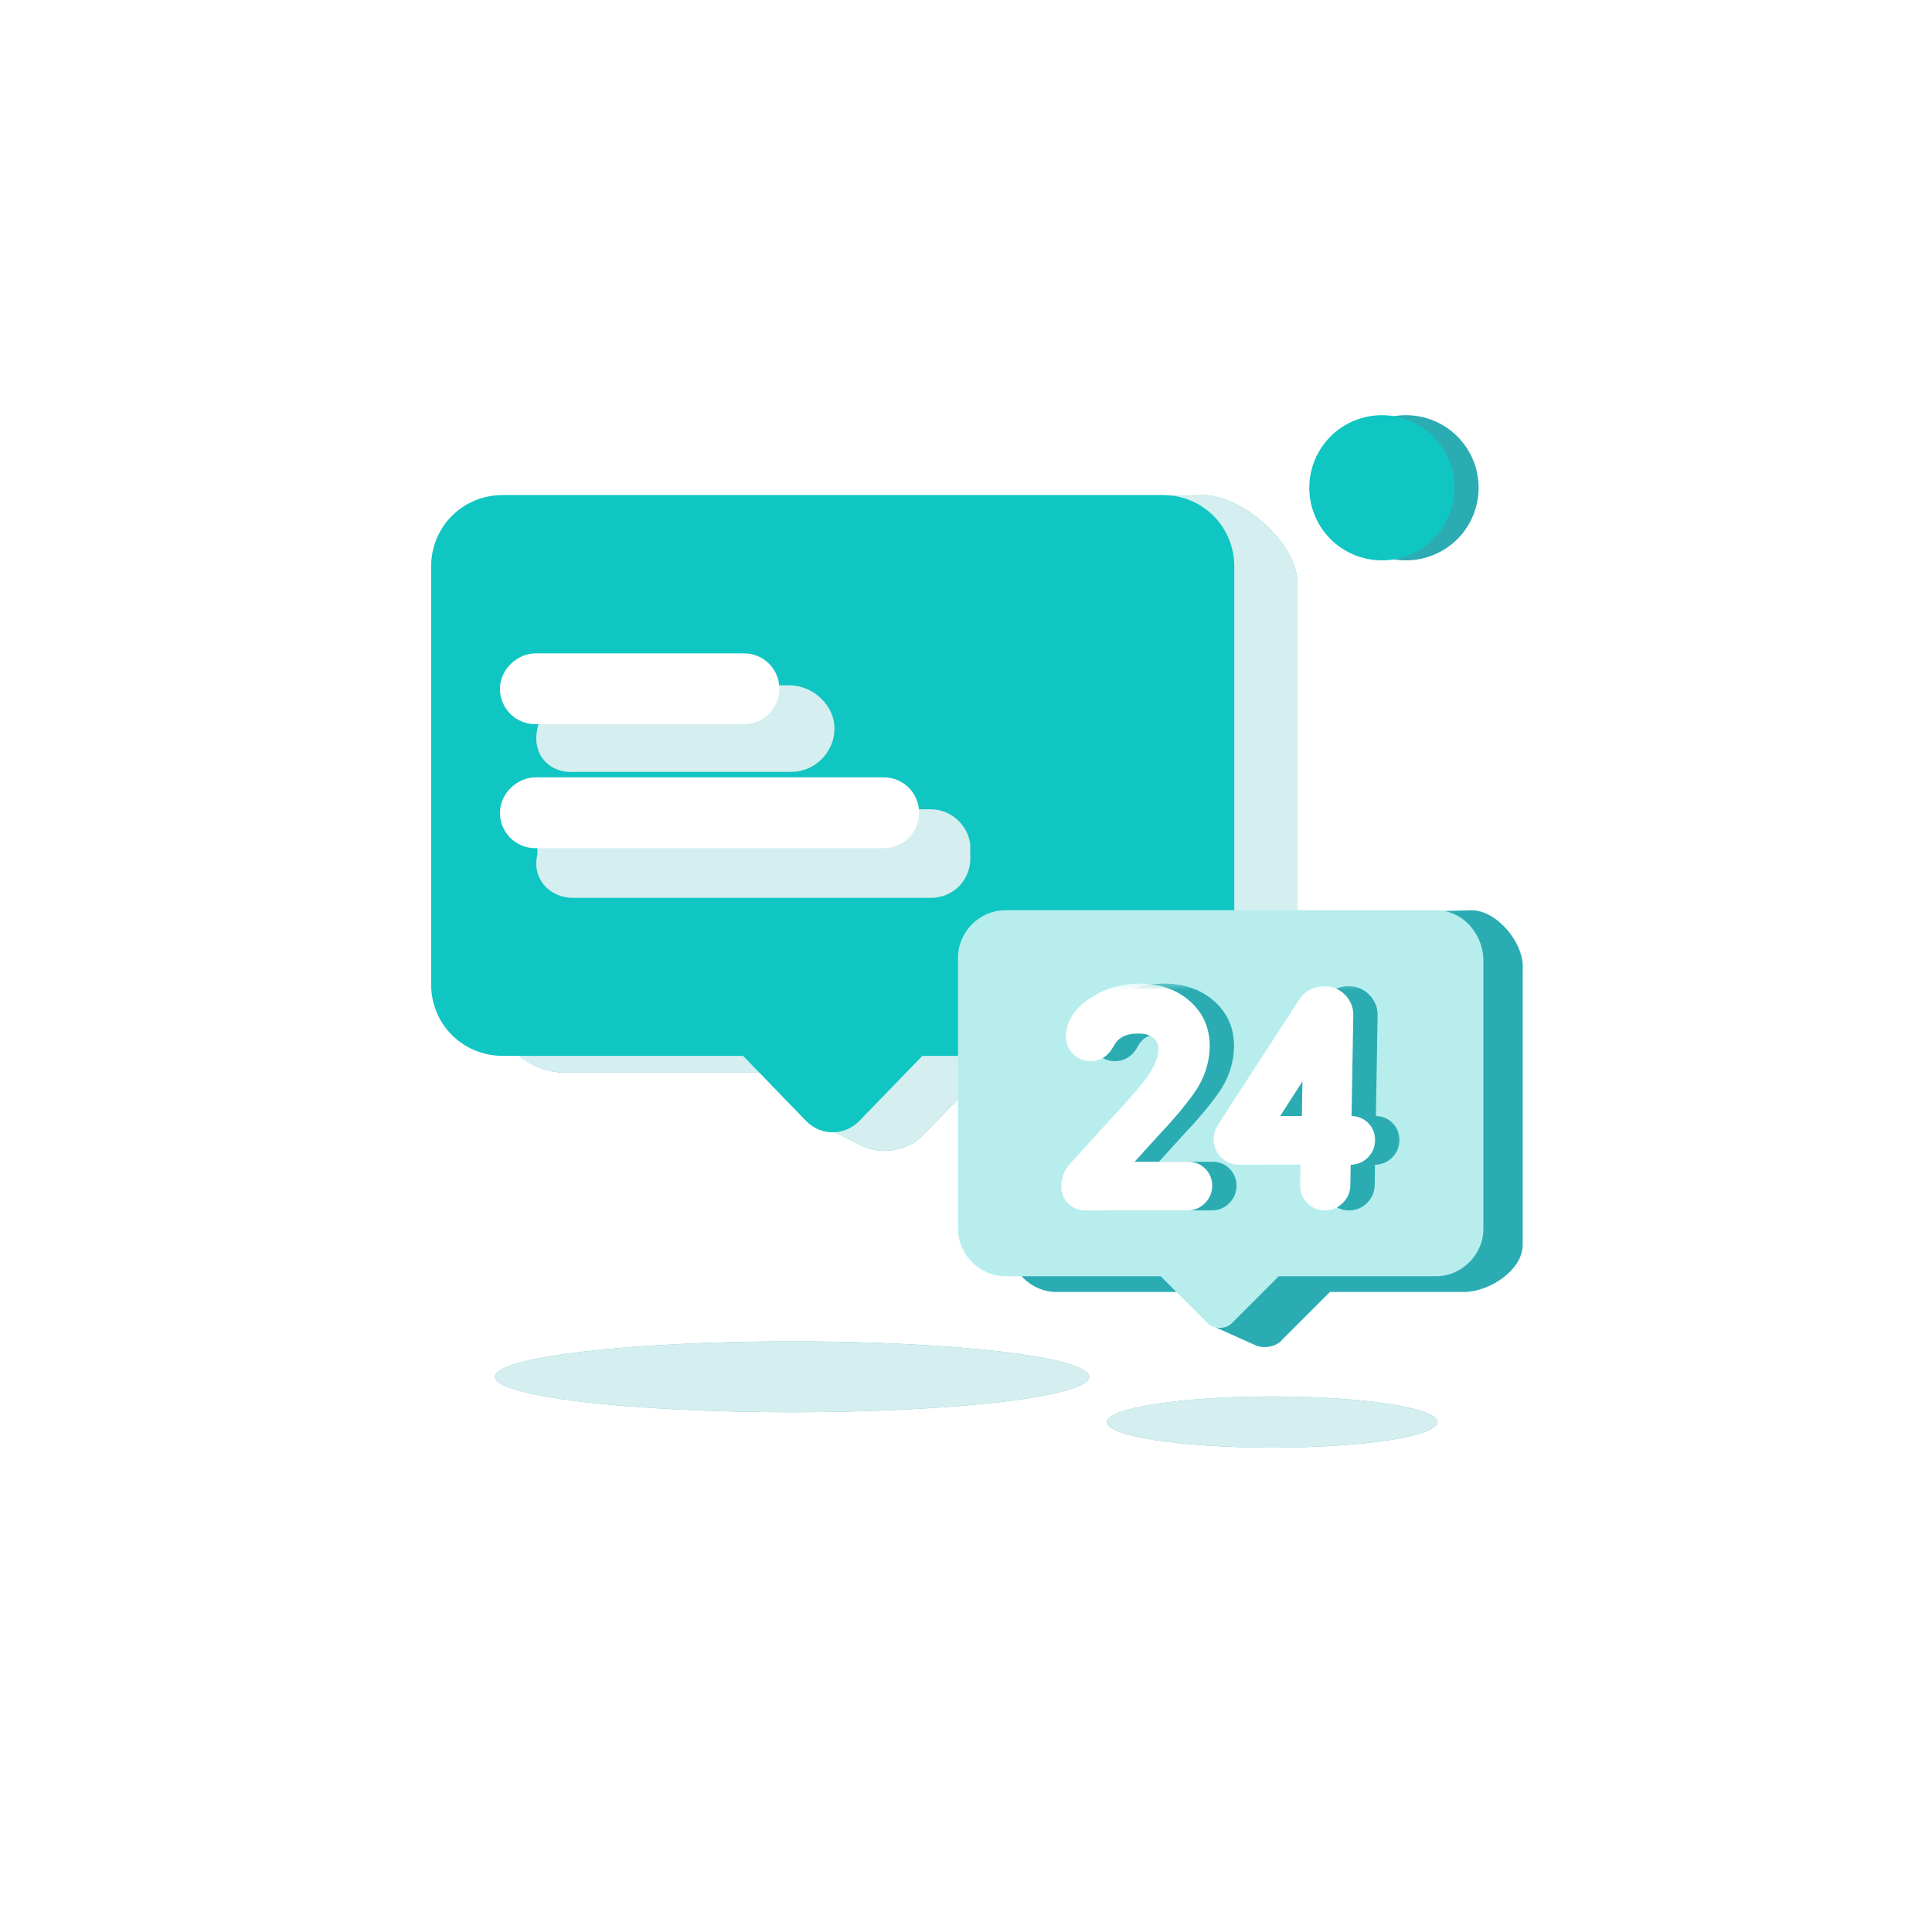 <svg width="121" height="120" viewBox="0 0 121 120" fill="none" xmlns="http://www.w3.org/2000/svg">
<g id="Frame">
<g id="Frame 2147229137">
<g id="Vector">
<path d="M31 86.218C31 86.51 31.481 86.798 32.416 87.067C33.351 87.336 34.722 87.581 36.45 87.787C38.178 87.993 40.229 88.156 42.487 88.268C44.744 88.379 47.164 88.437 49.608 88.437C52.052 88.437 54.471 88.379 56.729 88.268C58.987 88.156 61.038 87.993 62.766 87.787C64.494 87.581 65.865 87.336 66.8 87.067C67.735 86.798 68.216 86.51 68.216 86.218C68.216 85.927 67.735 85.638 66.8 85.369C65.865 85.1 64.494 84.856 62.766 84.65C61.038 84.444 58.987 84.28 56.729 84.169C54.471 84.057 52.052 84 49.608 84C47.164 84 44.744 84.057 42.487 84.169C40.229 84.28 38.178 84.444 36.45 84.65C34.722 84.856 33.351 85.1 32.416 85.369C31.481 85.638 31 85.927 31 86.218Z" fill="#2BACB2"/>
<path d="M31 86.218C31 86.51 31.481 86.798 32.416 87.067C33.351 87.336 34.722 87.581 36.45 87.787C38.178 87.993 40.229 88.156 42.487 88.268C44.744 88.379 47.164 88.437 49.608 88.437C52.052 88.437 54.471 88.379 56.729 88.268C58.987 88.156 61.038 87.993 62.766 87.787C64.494 87.581 65.865 87.336 66.8 87.067C67.735 86.798 68.216 86.51 68.216 86.218C68.216 85.927 67.735 85.638 66.8 85.369C65.865 85.1 64.494 84.856 62.766 84.65C61.038 84.444 58.987 84.28 56.729 84.169C54.471 84.057 52.052 84 49.608 84C47.164 84 44.744 84.057 42.487 84.169C40.229 84.28 38.178 84.444 36.45 84.65C34.722 84.856 33.351 85.1 32.416 85.369C31.481 85.638 31 85.927 31 86.218Z" fill="white" fill-opacity="0.8"/>
</g>
<g id="Vector_2">
<path d="M69.328 89.052C69.328 89.477 70.419 89.885 72.36 90.185C74.301 90.485 76.934 90.654 79.68 90.654C82.425 90.654 85.058 90.485 86.999 90.185C88.94 89.885 90.031 89.477 90.031 89.052C90.031 88.627 88.94 88.22 86.999 87.919C85.058 87.619 82.425 87.45 79.68 87.45C76.934 87.45 74.301 87.619 72.36 87.919C70.419 88.22 69.328 88.627 69.328 89.052Z" fill="#2BACB2"/>
<path d="M69.328 89.052C69.328 89.477 70.419 89.885 72.36 90.185C74.301 90.485 76.934 90.654 79.68 90.654C82.425 90.654 85.058 90.485 86.999 90.185C88.94 89.885 90.031 89.477 90.031 89.052C90.031 88.627 88.94 88.22 86.999 87.919C85.058 87.619 82.425 87.45 79.68 87.45C76.934 87.45 74.301 87.619 72.36 87.919C70.419 88.22 69.328 88.627 69.328 89.052Z" fill="white" fill-opacity="0.8"/>
</g>
<path id="Vector_3" d="M64.339 47.2H37.844C36.982 47.2 36.242 47.816 36.242 48.556C36.242 49.295 36.982 49.911 37.844 49.911H64.339C65.201 49.911 65.941 49.295 65.941 48.556C65.941 47.816 65.201 47.2 64.339 47.2Z" fill="black"/>
<g id="Vector_4">
<path d="M75.323 31L35.45 32.056C32.941 32.056 30.961 34.037 30.961 36.545V62.687C30.961 65.196 32.941 67.176 35.45 67.176H50.501L51.954 70.741L54.066 71.797C55.254 72.325 56.839 72.061 57.763 71.137L61.724 67.044H76.775C79.284 67.044 81.264 65.064 81.264 62.555V36.545C81.264 34.037 77.832 31 75.323 31Z" fill="#2BACB2"/>
<path d="M75.323 31L35.45 32.056C32.941 32.056 30.961 34.037 30.961 36.545V62.687C30.961 65.196 32.941 67.176 35.45 67.176H50.501L51.954 70.741L54.066 71.797C55.254 72.325 56.839 72.061 57.763 71.137L61.724 67.044H76.775C79.284 67.044 81.264 65.064 81.264 62.555V36.545C81.264 34.037 77.832 31 75.323 31Z" fill="white" fill-opacity="0.8"/>
</g>
<path id="Vector_5" d="M72.814 31H31.489C28.98 31 27 32.98 27 35.489V61.631C27 64.139 28.98 66.12 31.489 66.12H46.54L50.501 70.213C51.425 71.137 52.878 71.137 53.802 70.213L57.763 66.12H72.814C75.323 66.12 77.303 64.139 77.303 61.631V35.489C77.303 32.98 75.323 31 72.814 31Z" fill="#0FC6C2"/>
<g id="Vector_6" filter="url(#filter0_d_2531_28595)">
<path d="M33.658 43.626C33.904 42.147 35.383 40.915 36.985 40.915H49.431C50.91 40.915 52.265 42.147 52.265 43.626C52.265 45.105 51.033 46.337 49.554 46.337H35.999C34.397 46.46 33.288 45.228 33.658 43.626ZM33.658 50.897C33.904 49.664 35.013 48.679 36.245 48.679H58.304C59.536 48.679 60.645 49.664 60.768 50.897V51.513C60.892 52.992 59.782 54.224 58.304 54.224H35.876C34.397 54.224 33.288 52.992 33.658 51.513V50.897Z" fill="#2BACB2"/>
<path d="M33.658 43.626C33.904 42.147 35.383 40.915 36.985 40.915H49.431C50.91 40.915 52.265 42.147 52.265 43.626C52.265 45.105 51.033 46.337 49.554 46.337H35.999C34.397 46.46 33.288 45.228 33.658 43.626ZM33.658 50.897C33.904 49.664 35.013 48.679 36.245 48.679H58.304C59.536 48.679 60.645 49.664 60.768 50.897V51.513C60.892 52.992 59.782 54.224 58.304 54.224H35.876C34.397 54.224 33.288 52.992 33.658 51.513V50.897Z" fill="white" fill-opacity="0.8"/>
</g>
<path id="Vector_7" d="M33.531 40.915H46.593C47.825 40.915 48.811 41.901 48.811 43.133C48.811 44.365 47.825 45.351 46.593 45.351H33.531C32.298 45.351 31.312 44.365 31.312 43.133C31.312 41.901 32.422 40.915 33.531 40.915ZM33.531 48.679H55.343C56.575 48.679 57.561 49.664 57.561 50.897C57.561 52.129 56.575 53.115 55.343 53.115H33.531C32.298 53.115 31.312 52.129 31.312 50.897C31.312 49.664 32.422 48.679 33.531 48.679Z" fill="white"/>
<path id="Vector_8" d="M92.162 57L66.161 57.739C64.559 57.739 63.203 59.095 63.203 60.697V77.949C63.203 79.551 64.559 80.907 66.161 80.907H75.896L76.142 83.125L78.607 84.234C79.1 84.481 79.963 84.357 80.332 83.864L83.29 80.907H91.669C93.271 80.907 95.366 79.551 95.366 77.949V60.697C95.49 59.095 93.764 57 92.162 57Z" fill="#2BACB2"/>
<path id="Vector_9" d="M89.945 57H62.958C61.355 57 60 58.355 60 59.958V76.963C60 78.565 61.355 79.921 62.958 79.921H72.693L75.65 82.879C76.02 83.248 76.759 83.248 77.129 82.879L80.087 79.921H89.945C91.547 79.921 92.903 78.565 92.903 76.963V59.958C92.779 58.355 91.547 57 89.945 57Z" fill="#B7EEED"/>
<g id="24">
<mask id="path-10-outside-1_2531_28595" maskUnits="userSpaceOnUse" x="66.963" y="61.496" width="21.262" height="14.998" fill="black">
<rect fill="white" x="66.963" y="61.496" width="21.262" height="14.998"/>
<path d="M71.285 73.33H75.944C76.202 73.33 76.422 73.421 76.602 73.605C76.782 73.788 76.87 74.014 76.865 74.284C76.86 74.543 76.765 74.763 76.578 74.947C76.392 75.13 76.169 75.222 75.91 75.222H69.505C69.236 75.222 69.011 75.13 68.831 74.947C68.651 74.763 68.563 74.543 68.568 74.284C68.574 73.896 68.71 73.551 68.974 73.249L72.437 69.448C73.206 68.608 73.746 67.939 74.057 67.443C74.445 66.829 74.644 66.257 74.653 65.729C74.661 65.244 74.501 64.861 74.171 64.581C73.853 64.29 73.403 64.144 72.82 64.144C71.85 64.144 71.17 64.5 70.78 65.212C70.713 65.341 70.647 65.443 70.581 65.519C70.393 65.756 70.143 65.874 69.83 65.874C69.561 65.874 69.331 65.778 69.14 65.583C68.949 65.389 68.856 65.158 68.861 64.888C68.874 64.166 69.289 63.535 70.107 62.996C70.936 62.446 71.863 62.171 72.887 62.171C74.009 62.171 74.93 62.489 75.653 63.125C76.375 63.761 76.727 64.581 76.71 65.583C76.683 66.5 76.393 67.346 75.84 68.122C75.299 68.888 74.583 69.74 73.693 70.677L71.285 73.33ZM85.582 70.467H86.148C86.407 70.467 86.626 70.559 86.806 70.742C86.987 70.925 87.074 71.152 87.07 71.421C87.065 71.68 86.97 71.901 86.783 72.084C86.597 72.268 86.374 72.359 86.115 72.359H85.549L85.516 74.235C85.512 74.505 85.41 74.737 85.213 74.931C85.016 75.125 84.777 75.222 84.496 75.222C84.227 75.222 83.997 75.125 83.806 74.931C83.615 74.737 83.522 74.505 83.527 74.235L83.56 72.359H79.128C78.848 72.359 78.607 72.257 78.406 72.052C78.204 71.847 78.106 71.599 78.111 71.308C78.114 71.125 78.171 70.942 78.282 70.758L83.335 62.964C83.602 62.543 83.977 62.333 84.463 62.333C84.808 62.333 85.102 62.457 85.346 62.705C85.589 62.953 85.708 63.249 85.702 63.594L85.582 70.467ZM83.708 65.697L80.649 70.467H83.625L83.708 65.697Z"/>
</mask>
<path d="M71.285 73.33H75.944C76.202 73.33 76.422 73.421 76.602 73.605C76.782 73.788 76.87 74.014 76.865 74.284C76.86 74.543 76.765 74.763 76.578 74.947C76.392 75.13 76.169 75.222 75.91 75.222H69.505C69.236 75.222 69.011 75.13 68.831 74.947C68.651 74.763 68.563 74.543 68.568 74.284C68.574 73.896 68.71 73.551 68.974 73.249L72.437 69.448C73.206 68.608 73.746 67.939 74.057 67.443C74.445 66.829 74.644 66.257 74.653 65.729C74.661 65.244 74.501 64.861 74.171 64.581C73.853 64.29 73.403 64.144 72.82 64.144C71.85 64.144 71.17 64.5 70.78 65.212C70.713 65.341 70.647 65.443 70.581 65.519C70.393 65.756 70.143 65.874 69.83 65.874C69.561 65.874 69.331 65.778 69.14 65.583C68.949 65.389 68.856 65.158 68.861 64.888C68.874 64.166 69.289 63.535 70.107 62.996C70.936 62.446 71.863 62.171 72.887 62.171C74.009 62.171 74.93 62.489 75.653 63.125C76.375 63.761 76.727 64.581 76.71 65.583C76.683 66.5 76.393 67.346 75.84 68.122C75.299 68.888 74.583 69.74 73.693 70.677L71.285 73.33ZM85.582 70.467H86.148C86.407 70.467 86.626 70.559 86.806 70.742C86.987 70.925 87.074 71.152 87.07 71.421C87.065 71.68 86.97 71.901 86.783 72.084C86.597 72.268 86.374 72.359 86.115 72.359H85.549L85.516 74.235C85.512 74.505 85.41 74.737 85.213 74.931C85.016 75.125 84.777 75.222 84.496 75.222C84.227 75.222 83.997 75.125 83.806 74.931C83.615 74.737 83.522 74.505 83.527 74.235L83.56 72.359H79.128C78.848 72.359 78.607 72.257 78.406 72.052C78.204 71.847 78.106 71.599 78.111 71.308C78.114 71.125 78.171 70.942 78.282 70.758L83.335 62.964C83.602 62.543 83.977 62.333 84.463 62.333C84.808 62.333 85.102 62.457 85.346 62.705C85.589 62.953 85.708 63.249 85.702 63.594L85.582 70.467ZM83.708 65.697L80.649 70.467H83.625L83.708 65.697Z" fill="#2BACB2"/>
<path d="M71.285 73.33L70.861 72.946L69.988 73.907H71.275L71.285 73.33ZM76.578 74.947L76.177 74.538L76.578 74.947ZM68.831 74.947L68.415 75.355H68.415L68.831 74.947ZM68.974 73.249L68.55 72.864L68.542 72.873L68.974 73.249ZM72.437 69.448L72.014 69.063L72.013 69.064L72.437 69.448ZM74.057 67.443L73.57 67.141L73.569 67.143L74.057 67.443ZM74.171 64.581L73.778 65.01L73.785 65.017L73.793 65.023L74.171 64.581ZM70.78 65.212L70.274 64.941L70.268 64.953L70.78 65.212ZM70.581 65.519L70.149 65.143L70.139 65.154L70.13 65.166L70.581 65.519ZM69.14 65.583L68.724 65.992L68.724 65.992L69.14 65.583ZM70.107 62.996L70.419 63.477L70.421 63.476L70.107 62.996ZM75.653 63.125L75.266 63.562L75.266 63.562L75.653 63.125ZM76.71 65.583L77.287 65.59L77.287 65.583H76.71ZM75.84 68.122L75.371 67.793L75.371 67.794L75.84 68.122ZM73.693 70.677L73.277 70.284L73.268 70.293L73.693 70.677ZM71.275 73.907H75.933L75.954 72.752H71.295L71.275 73.907ZM75.933 73.907C76.039 73.907 76.112 73.938 76.186 74.013L77.017 73.196C76.731 72.905 76.366 72.752 75.954 72.752L75.933 73.907ZM76.186 74.013C76.255 74.083 76.289 74.161 76.287 74.284H77.442C77.45 73.868 77.309 73.492 77.017 73.196L76.186 74.013ZM76.287 74.284C76.285 74.389 76.254 74.463 76.177 74.538L76.98 75.355C77.276 75.064 77.435 74.696 77.442 74.284H76.287ZM76.177 74.538C76.1 74.614 76.026 74.644 75.921 74.644L75.9 75.799C76.313 75.799 76.683 75.647 76.98 75.355L76.177 74.538ZM75.921 74.644H69.516L69.495 75.799H75.9L75.921 74.644ZM69.516 74.644C69.392 74.644 69.316 74.609 69.247 74.538L68.415 75.355C68.707 75.651 69.079 75.799 69.495 75.799L69.516 74.644ZM69.247 74.538C69.173 74.463 69.143 74.389 69.145 74.284H67.99C67.983 74.696 68.129 75.064 68.415 75.355L69.247 74.538ZM69.145 74.284C69.15 74.037 69.231 73.825 69.406 73.625L68.542 72.873C68.189 73.277 67.999 73.754 67.99 74.284H69.145ZM69.398 73.634L72.861 69.833L72.013 69.064L68.55 72.864L69.398 73.634ZM72.86 69.834C73.635 68.987 74.205 68.286 74.545 67.743L73.569 67.143C73.287 67.592 72.777 68.228 72.014 69.063L72.86 69.834ZM74.544 67.745C74.969 67.072 75.219 66.396 75.231 65.729H74.075C74.068 66.118 73.921 66.585 73.57 67.141L74.544 67.745ZM75.231 65.729C75.242 65.095 75.024 64.541 74.55 64.138L73.793 65.023C73.978 65.181 74.081 65.393 74.075 65.729H75.231ZM74.565 64.151C74.112 63.737 73.507 63.567 72.831 63.567L72.81 64.722C73.299 64.722 73.595 64.843 73.778 65.01L74.565 64.151ZM72.831 63.567C71.699 63.567 70.791 63.998 70.275 64.941L71.286 65.482C71.549 65.002 72.001 64.722 72.81 64.722L72.831 63.567ZM70.268 64.953C70.214 65.058 70.173 65.115 70.149 65.143L71.013 65.895C71.121 65.771 71.212 65.624 71.292 65.47L70.268 64.953ZM70.13 65.166C70.06 65.254 69.983 65.297 69.841 65.297L69.82 66.452C70.303 66.452 70.727 66.258 71.031 65.872L70.13 65.166ZM69.841 65.297C69.727 65.297 69.642 65.263 69.556 65.175L68.724 65.992C69.019 66.292 69.394 66.452 69.82 66.452L69.841 65.297ZM69.556 65.175C69.469 65.087 69.437 65.001 69.439 64.888H68.283C68.276 65.314 68.43 65.692 68.724 65.992L69.556 65.175ZM69.439 64.888C69.447 64.422 69.702 63.949 70.419 63.477L69.795 62.515C68.876 63.121 68.3 63.909 68.283 64.888H69.439ZM70.421 63.476C71.15 62.992 71.963 62.749 72.877 62.749L72.897 61.594C71.763 61.594 70.723 61.9 69.794 62.516L70.421 63.476ZM72.877 62.749C73.882 62.749 74.663 63.031 75.266 63.562L76.039 62.689C75.197 61.948 74.135 61.594 72.897 61.594L72.877 62.749ZM75.266 63.562C75.859 64.084 76.147 64.742 76.132 65.583H77.287C77.307 64.42 76.89 63.439 76.039 62.689L75.266 63.562ZM76.132 65.577C76.109 66.374 75.859 67.108 75.371 67.793L76.309 68.452C76.927 67.584 77.257 66.626 77.287 65.59L76.132 65.577ZM75.371 67.794C74.85 68.53 74.154 69.359 73.277 70.284L74.109 71.071C75.011 70.12 75.747 69.246 76.31 68.45L75.371 67.794ZM73.268 70.293L70.861 72.946L71.71 73.714L74.118 71.061L73.268 70.293ZM85.582 70.467H85.004L84.994 71.045H85.572L85.582 70.467ZM86.806 70.742L86.391 71.151H86.391L86.806 70.742ZM86.783 72.084L86.382 71.676L86.382 71.676L86.783 72.084ZM85.549 72.359L85.559 71.782H84.981L84.971 72.359H85.549ZM85.213 74.931L84.812 74.522L85.213 74.931ZM83.806 74.931L84.222 74.522L83.806 74.931ZM83.56 72.359H84.137L84.147 71.782H83.57L83.56 72.359ZM78.406 72.052L78.821 71.644L78.406 72.052ZM78.282 70.758L77.799 70.45L77.794 70.458L77.79 70.466L78.282 70.758ZM83.335 62.964L83.819 63.272L83.822 63.266L83.335 62.964ZM83.708 65.697H84.286L84.321 63.679L83.224 65.391L83.708 65.697ZM80.649 70.467L80.164 70.162L79.598 71.045H80.639L80.649 70.467ZM83.625 70.467L83.615 71.045H84.193L84.203 70.467H83.625ZM85.572 71.045H86.138L86.158 69.89H85.592L85.572 71.045ZM86.138 71.045C86.243 71.045 86.317 71.075 86.391 71.151L87.222 70.334C86.936 70.042 86.57 69.89 86.158 69.89L86.138 71.045ZM86.391 71.151C86.46 71.221 86.494 71.298 86.492 71.421H87.647C87.654 71.005 87.513 70.63 87.222 70.334L86.391 71.151ZM86.492 71.421C86.49 71.527 86.458 71.601 86.382 71.676L87.184 72.493C87.481 72.201 87.64 71.834 87.647 71.421H86.492ZM86.382 71.676C86.305 71.751 86.231 71.782 86.125 71.782L86.105 72.937C86.517 72.937 86.888 72.784 87.184 72.493L86.382 71.676ZM86.125 71.782H85.559L85.539 72.937H86.105L86.125 71.782ZM84.971 72.359L84.939 74.235H86.094L86.127 72.359H84.971ZM84.939 74.235C84.937 74.349 84.901 74.434 84.812 74.522L85.614 75.339C85.92 75.039 86.087 74.661 86.094 74.235H84.939ZM84.812 74.522C84.727 74.605 84.637 74.644 84.506 74.644L84.486 75.799C84.916 75.799 85.304 75.644 85.614 75.339L84.812 74.522ZM84.506 74.644C84.393 74.644 84.308 74.61 84.222 74.522L83.39 75.339C83.685 75.639 84.06 75.799 84.486 75.799L84.506 74.644ZM84.222 74.522C84.135 74.434 84.103 74.349 84.105 74.235H82.949C82.942 74.661 83.095 75.039 83.39 75.339L84.222 74.522ZM84.105 74.235L84.137 72.359H82.982L82.949 74.235H84.105ZM83.57 71.782H79.138L79.118 72.937H83.55L83.57 71.782ZM79.138 71.782C79.016 71.782 78.92 71.744 78.821 71.644L77.99 72.46C78.294 72.77 78.679 72.937 79.118 72.937L79.138 71.782ZM78.821 71.644C78.727 71.548 78.686 71.447 78.689 71.308H77.534C77.526 71.752 77.682 72.147 77.99 72.46L78.821 71.644ZM78.689 71.308C78.69 71.243 78.709 71.16 78.775 71.051L77.79 70.466C77.634 70.723 77.539 71.006 77.534 71.308H78.689ZM78.766 71.066L83.819 63.272L82.852 62.656L77.799 70.45L78.766 71.066ZM83.822 63.266C83.983 63.013 84.172 62.91 84.452 62.91L84.473 61.755C83.782 61.755 83.221 62.073 82.849 62.661L83.822 63.266ZM84.452 62.91C84.641 62.91 84.791 62.972 84.93 63.113L85.761 62.297C85.413 61.942 84.974 61.755 84.473 61.755L84.452 62.91ZM84.93 63.113C85.069 63.255 85.128 63.405 85.124 63.594H86.28C86.288 63.093 86.109 62.651 85.761 62.297L84.93 63.113ZM85.124 63.594L85.004 70.467H86.16L86.28 63.594H85.124ZM83.224 65.391L80.164 70.162L81.134 70.773L84.193 66.002L83.224 65.391ZM80.639 71.045H83.615L83.635 69.89H80.659L80.639 71.045ZM84.203 70.467L84.286 65.697H83.131L83.047 70.467H84.203Z" fill="#2BACB2" mask="url(#path-10-outside-1_2531_28595)"/>
</g>
<g id="24_2">
<mask id="path-12-outside-2_2531_28595" maskUnits="userSpaceOnUse" x="65.439" y="61.496" width="21.262" height="14.998" fill="black">
<rect fill="white" x="65.439" y="61.496" width="21.262" height="14.998"/>
<path d="M69.762 73.33H74.42C74.679 73.33 74.898 73.421 75.078 73.605C75.258 73.788 75.346 74.014 75.341 74.284C75.337 74.543 75.241 74.763 75.055 74.947C74.868 75.13 74.646 75.222 74.387 75.222H67.982C67.713 75.222 67.488 75.13 67.308 74.947C67.127 74.763 67.04 74.543 67.044 74.284C67.051 73.896 67.186 73.551 67.45 73.249L70.913 69.448C71.683 68.608 72.223 67.939 72.533 67.443C72.921 66.829 73.12 66.257 73.129 65.729C73.138 65.244 72.977 64.861 72.648 64.581C72.33 64.29 71.879 64.144 71.297 64.144C70.327 64.144 69.647 64.5 69.257 65.212C69.19 65.341 69.123 65.443 69.057 65.519C68.87 65.756 68.62 65.874 68.307 65.874C68.037 65.874 67.807 65.778 67.617 65.583C67.426 65.389 67.333 65.158 67.338 64.888C67.35 64.166 67.766 63.535 68.584 62.996C69.413 62.446 70.34 62.171 71.364 62.171C72.485 62.171 73.407 62.489 74.129 63.125C74.851 63.761 75.204 64.581 75.186 65.583C75.159 66.5 74.87 67.346 74.317 68.122C73.775 68.888 73.059 69.74 72.17 70.677L69.762 73.33ZM84.059 70.467H84.625C84.883 70.467 85.103 70.559 85.283 70.742C85.463 70.925 85.551 71.152 85.546 71.421C85.542 71.68 85.446 71.901 85.26 72.084C85.073 72.268 84.85 72.359 84.592 72.359H84.026L83.993 74.235C83.988 74.505 83.887 74.737 83.69 74.931C83.492 75.125 83.253 75.222 82.973 75.222C82.703 75.222 82.473 75.125 82.282 74.931C82.092 74.737 81.999 74.505 82.004 74.235L82.036 72.359H77.605C77.324 72.359 77.083 72.257 76.882 72.052C76.681 71.847 76.583 71.599 76.588 71.308C76.591 71.125 76.648 70.942 76.759 70.758L81.812 62.964C82.078 62.543 82.454 62.333 82.939 62.333C83.284 62.333 83.579 62.457 83.822 62.705C84.066 62.953 84.185 63.249 84.179 63.594L84.059 70.467ZM82.185 65.697L79.126 70.467H82.102L82.185 65.697Z"/>
</mask>
<path d="M69.762 73.33H74.42C74.679 73.33 74.898 73.421 75.078 73.605C75.258 73.788 75.346 74.014 75.341 74.284C75.337 74.543 75.241 74.763 75.055 74.947C74.868 75.13 74.646 75.222 74.387 75.222H67.982C67.713 75.222 67.488 75.13 67.308 74.947C67.127 74.763 67.04 74.543 67.044 74.284C67.051 73.896 67.186 73.551 67.45 73.249L70.913 69.448C71.683 68.608 72.223 67.939 72.533 67.443C72.921 66.829 73.12 66.257 73.129 65.729C73.138 65.244 72.977 64.861 72.648 64.581C72.33 64.29 71.879 64.144 71.297 64.144C70.327 64.144 69.647 64.5 69.257 65.212C69.19 65.341 69.123 65.443 69.057 65.519C68.87 65.756 68.62 65.874 68.307 65.874C68.037 65.874 67.807 65.778 67.617 65.583C67.426 65.389 67.333 65.158 67.338 64.888C67.35 64.166 67.766 63.535 68.584 62.996C69.413 62.446 70.34 62.171 71.364 62.171C72.485 62.171 73.407 62.489 74.129 63.125C74.851 63.761 75.204 64.581 75.186 65.583C75.159 66.5 74.87 67.346 74.317 68.122C73.775 68.888 73.059 69.74 72.17 70.677L69.762 73.33ZM84.059 70.467H84.625C84.883 70.467 85.103 70.559 85.283 70.742C85.463 70.925 85.551 71.152 85.546 71.421C85.542 71.68 85.446 71.901 85.26 72.084C85.073 72.268 84.85 72.359 84.592 72.359H84.026L83.993 74.235C83.988 74.505 83.887 74.737 83.69 74.931C83.492 75.125 83.253 75.222 82.973 75.222C82.703 75.222 82.473 75.125 82.282 74.931C82.092 74.737 81.999 74.505 82.004 74.235L82.036 72.359H77.605C77.324 72.359 77.083 72.257 76.882 72.052C76.681 71.847 76.583 71.599 76.588 71.308C76.591 71.125 76.648 70.942 76.759 70.758L81.812 62.964C82.078 62.543 82.454 62.333 82.939 62.333C83.284 62.333 83.579 62.457 83.822 62.705C84.066 62.953 84.185 63.249 84.179 63.594L84.059 70.467ZM82.185 65.697L79.126 70.467H82.102L82.185 65.697Z" fill="white"/>
<path d="M69.762 73.33L69.337 72.946L68.464 73.907H69.752L69.762 73.33ZM75.055 74.947L74.654 74.538L75.055 74.947ZM67.308 74.947L66.892 75.355H66.892L67.308 74.947ZM67.45 73.249L67.026 72.864L67.018 72.873L67.45 73.249ZM70.913 69.448L70.49 69.063L70.489 69.064L70.913 69.448ZM72.533 67.443L72.046 67.141L72.045 67.143L72.533 67.443ZM72.648 64.581L72.254 65.01L72.261 65.017L72.269 65.023L72.648 64.581ZM69.257 65.212L68.751 64.941L68.745 64.953L69.257 65.212ZM69.057 65.519L68.625 65.143L68.615 65.154L68.606 65.166L69.057 65.519ZM67.617 65.583L67.201 65.992L67.201 65.992L67.617 65.583ZM68.584 62.996L68.896 63.477L68.897 63.476L68.584 62.996ZM74.129 63.125L73.743 63.562L73.743 63.562L74.129 63.125ZM75.186 65.583L75.763 65.59L75.764 65.583H75.186ZM74.317 68.122L73.848 67.793L73.847 67.794L74.317 68.122ZM72.17 70.677L71.754 70.284L71.745 70.293L72.17 70.677ZM69.752 73.907H74.41L74.43 72.752H69.772L69.752 73.907ZM74.41 73.907C74.515 73.907 74.589 73.938 74.663 74.013L75.494 73.196C75.208 72.905 74.842 72.752 74.43 72.752L74.41 73.907ZM74.663 74.013C74.732 74.083 74.766 74.161 74.764 74.284H75.919C75.926 73.868 75.785 73.492 75.494 73.196L74.663 74.013ZM74.764 74.284C74.762 74.389 74.73 74.463 74.654 74.538L75.456 75.355C75.753 75.064 75.912 74.696 75.919 74.284H74.764ZM74.654 74.538C74.577 74.614 74.502 74.644 74.397 74.644L74.377 75.799C74.789 75.799 75.16 75.647 75.456 75.355L74.654 74.538ZM74.397 74.644H67.992L67.972 75.799H74.377L74.397 74.644ZM67.992 74.644C67.869 74.644 67.792 74.609 67.723 74.538L66.892 75.355C67.183 75.651 67.556 75.799 67.972 75.799L67.992 74.644ZM67.723 74.538C67.649 74.463 67.62 74.389 67.622 74.284H66.466C66.459 74.696 66.606 75.064 66.892 75.355L67.723 74.538ZM67.622 74.284C67.626 74.037 67.707 73.825 67.882 73.625L67.018 72.873C66.665 73.277 66.476 73.754 66.466 74.284H67.622ZM67.874 73.634L71.337 69.833L70.489 69.064L67.026 72.864L67.874 73.634ZM71.337 69.834C72.112 68.987 72.682 68.286 73.022 67.743L72.045 67.143C71.764 67.592 71.254 68.228 70.49 69.063L71.337 69.834ZM73.02 67.745C73.446 67.072 73.695 66.396 73.707 65.729H72.552C72.545 66.118 72.397 66.585 72.046 67.141L73.02 67.745ZM73.707 65.729C73.718 65.095 73.501 64.541 73.027 64.138L72.269 65.023C72.454 65.181 72.558 65.393 72.552 65.729H73.707ZM73.042 64.151C72.588 63.737 71.983 63.567 71.307 63.567L71.287 64.722C71.775 64.722 72.071 64.843 72.254 65.01L73.042 64.151ZM71.307 63.567C70.175 63.567 69.267 63.998 68.751 64.941L69.762 65.482C70.025 65.002 70.478 64.722 71.287 64.722L71.307 63.567ZM68.745 64.953C68.69 65.058 68.649 65.115 68.625 65.143L69.489 65.895C69.597 65.771 69.689 65.624 69.769 65.47L68.745 64.953ZM68.606 65.166C68.536 65.254 68.46 65.297 68.317 65.297L68.297 66.452C68.779 66.452 69.203 66.258 69.508 65.872L68.606 65.166ZM68.317 65.297C68.204 65.297 68.119 65.263 68.032 65.175L67.201 65.992C67.496 66.292 67.871 66.452 68.297 66.452L68.317 65.297ZM68.032 65.175C67.946 65.087 67.913 65.001 67.915 64.888H66.76C66.752 65.314 66.906 65.692 67.201 65.992L68.032 65.175ZM67.915 64.888C67.923 64.422 68.178 63.949 68.896 63.477L68.272 62.515C67.353 63.121 66.777 63.909 66.76 64.888H67.915ZM68.897 63.476C69.626 62.992 70.439 62.749 71.354 62.749L71.374 61.594C70.24 61.594 69.199 61.9 68.27 62.516L68.897 63.476ZM71.354 62.749C72.359 62.749 73.14 63.031 73.743 63.562L74.515 62.689C73.674 61.948 72.612 61.594 71.374 61.594L71.354 62.749ZM73.743 63.562C74.336 64.084 74.623 64.742 74.608 65.583H75.764C75.784 64.42 75.367 63.439 74.515 62.689L73.743 63.562ZM74.609 65.577C74.585 66.374 74.335 67.108 73.848 67.793L74.785 68.452C75.403 67.584 75.733 66.626 75.763 65.59L74.609 65.577ZM73.847 67.794C73.327 68.53 72.631 69.359 71.754 70.284L72.585 71.071C73.488 70.12 74.224 69.246 74.787 68.45L73.847 67.794ZM71.745 70.293L69.337 72.946L70.187 73.714L72.594 71.061L71.745 70.293ZM84.059 70.467H83.481L83.471 71.045H84.049L84.059 70.467ZM85.283 70.742L84.868 71.151H84.868L85.283 70.742ZM85.26 72.084L84.858 71.676L84.858 71.676L85.26 72.084ZM84.026 72.359L84.036 71.782H83.458L83.448 72.359H84.026ZM83.69 74.931L83.288 74.522L83.69 74.931ZM82.282 74.931L82.698 74.522L82.282 74.931ZM82.036 72.359H82.614L82.624 71.782H82.046L82.036 72.359ZM76.882 72.052L77.298 71.644L76.882 72.052ZM76.759 70.758L76.276 70.45L76.271 70.458L76.266 70.466L76.759 70.758ZM81.812 62.964L82.295 63.272L82.299 63.266L81.812 62.964ZM82.185 65.697H82.763L82.798 63.679L81.7 65.391L82.185 65.697ZM79.126 70.467L78.641 70.162L78.074 71.045H79.115L79.126 70.467ZM82.102 70.467L82.091 71.045H82.669L82.679 70.467H82.102ZM84.049 71.045H84.615L84.635 69.89H84.069L84.049 71.045ZM84.615 71.045C84.72 71.045 84.794 71.075 84.868 71.151L85.699 70.334C85.412 70.042 85.047 69.89 84.635 69.89L84.615 71.045ZM84.868 71.151C84.936 71.221 84.971 71.298 84.969 71.421H86.124C86.131 71.005 85.99 70.63 85.699 70.334L84.868 71.151ZM84.969 71.421C84.967 71.527 84.935 71.601 84.858 71.676L85.661 72.493C85.957 72.201 86.117 71.834 86.124 71.421H84.969ZM84.858 71.676C84.782 71.751 84.707 71.782 84.602 71.782L84.582 72.937C84.994 72.937 85.365 72.784 85.661 72.493L84.858 71.676ZM84.602 71.782H84.036L84.016 72.937H84.582L84.602 71.782ZM83.448 72.359L83.415 74.235H84.57L84.603 72.359H83.448ZM83.415 74.235C83.413 74.349 83.378 74.434 83.288 74.522L84.091 75.339C84.396 75.039 84.563 74.661 84.57 74.235H83.415ZM83.288 74.522C83.204 74.605 83.114 74.644 82.983 74.644L82.963 75.799C83.393 75.799 83.781 75.644 84.091 75.339L83.288 74.522ZM82.983 74.644C82.87 74.644 82.784 74.61 82.698 74.522L81.867 75.339C82.162 75.639 82.537 75.799 82.963 75.799L82.983 74.644ZM82.698 74.522C82.612 74.434 82.579 74.349 82.581 74.235H81.426C81.418 74.661 81.572 75.039 81.867 75.339L82.698 74.522ZM82.581 74.235L82.614 72.359H81.459L81.426 74.235H82.581ZM82.046 71.782H77.615L77.594 72.937H82.026L82.046 71.782ZM77.615 71.782C77.493 71.782 77.397 71.744 77.298 71.644L76.466 72.46C76.77 72.77 77.155 72.937 77.594 72.937L77.615 71.782ZM77.298 71.644C77.203 71.548 77.163 71.447 77.165 71.308H76.01C76.002 71.752 76.158 72.147 76.466 72.46L77.298 71.644ZM77.165 71.308C77.166 71.243 77.186 71.16 77.252 71.051L76.266 70.466C76.11 70.723 76.015 71.006 76.01 71.308H77.165ZM77.242 71.066L82.295 63.272L81.329 62.656L76.276 70.45L77.242 71.066ZM82.299 63.266C82.459 63.013 82.649 62.91 82.929 62.91L82.949 61.755C82.259 61.755 81.697 62.073 81.325 62.661L82.299 63.266ZM82.929 62.91C83.118 62.91 83.267 62.972 83.407 63.113L84.238 62.297C83.89 61.942 83.45 61.755 82.949 61.755L82.929 62.91ZM83.407 63.113C83.546 63.255 83.604 63.405 83.601 63.594H84.756C84.765 63.093 84.586 62.651 84.238 62.297L83.407 63.113ZM83.601 63.594L83.481 70.467H84.636L84.756 63.594H83.601ZM81.7 65.391L78.641 70.162L79.61 70.773L82.67 66.002L81.7 65.391ZM79.115 71.045H82.091L82.112 69.89H79.136L79.115 71.045ZM82.679 70.467L82.763 65.697H81.607L81.524 70.467H82.679Z" fill="white" mask="url(#path-12-outside-2_2531_28595)"/>
</g>
<path id="Vector_10" d="M83.516 30.545C83.516 31.751 83.995 32.907 84.847 33.76C85.699 34.612 86.856 35.091 88.061 35.091C89.266 35.091 90.423 34.612 91.275 33.76C92.127 32.907 92.606 31.751 92.606 30.545C92.606 29.34 92.127 28.184 91.275 27.331C90.423 26.479 89.266 26 88.061 26C86.856 26 85.699 26.479 84.847 27.331C83.995 28.184 83.516 29.34 83.516 30.545Z" fill="#2BACB2"/>
<path id="Vector_11" d="M82 30.545C82 31.751 82.479 32.907 83.331 33.76C84.184 34.612 85.34 35.091 86.545 35.091C87.751 35.091 88.907 34.612 89.76 33.76C90.612 32.907 91.091 31.751 91.091 30.545C91.091 29.34 90.612 28.184 89.76 27.331C88.907 26.479 87.751 26 86.545 26C85.34 26 84.184 26.479 83.331 27.331C82.479 28.184 82 29.34 82 30.545Z" fill="#0FC6C2"/>
</g>
</g>
<defs>
<filter id="filter0_d_2531_28595" x="29.586" y="38.915" width="35.195" height="21.309" filterUnits="userSpaceOnUse" color-interpolation-filters="sRGB">
<feFlood flood-opacity="0" result="BackgroundImageFix"/>
<feColorMatrix in="SourceAlpha" type="matrix" values="0 0 0 0 0 0 0 0 0 0 0 0 0 0 0 0 0 0 127 0" result="hardAlpha"/>
<feOffset dy="2"/>
<feGaussianBlur stdDeviation="2"/>
<feComposite in2="hardAlpha" operator="out"/>
<feColorMatrix type="matrix" values="0 0 0 0 0 0 0 0 0 0 0 0 0 0 0 0 0 0 0.25 0"/>
<feBlend mode="normal" in2="BackgroundImageFix" result="effect1_dropShadow_2531_28595"/>
<feBlend mode="normal" in="SourceGraphic" in2="effect1_dropShadow_2531_28595" result="shape"/>
</filter>
</defs>
</svg>
